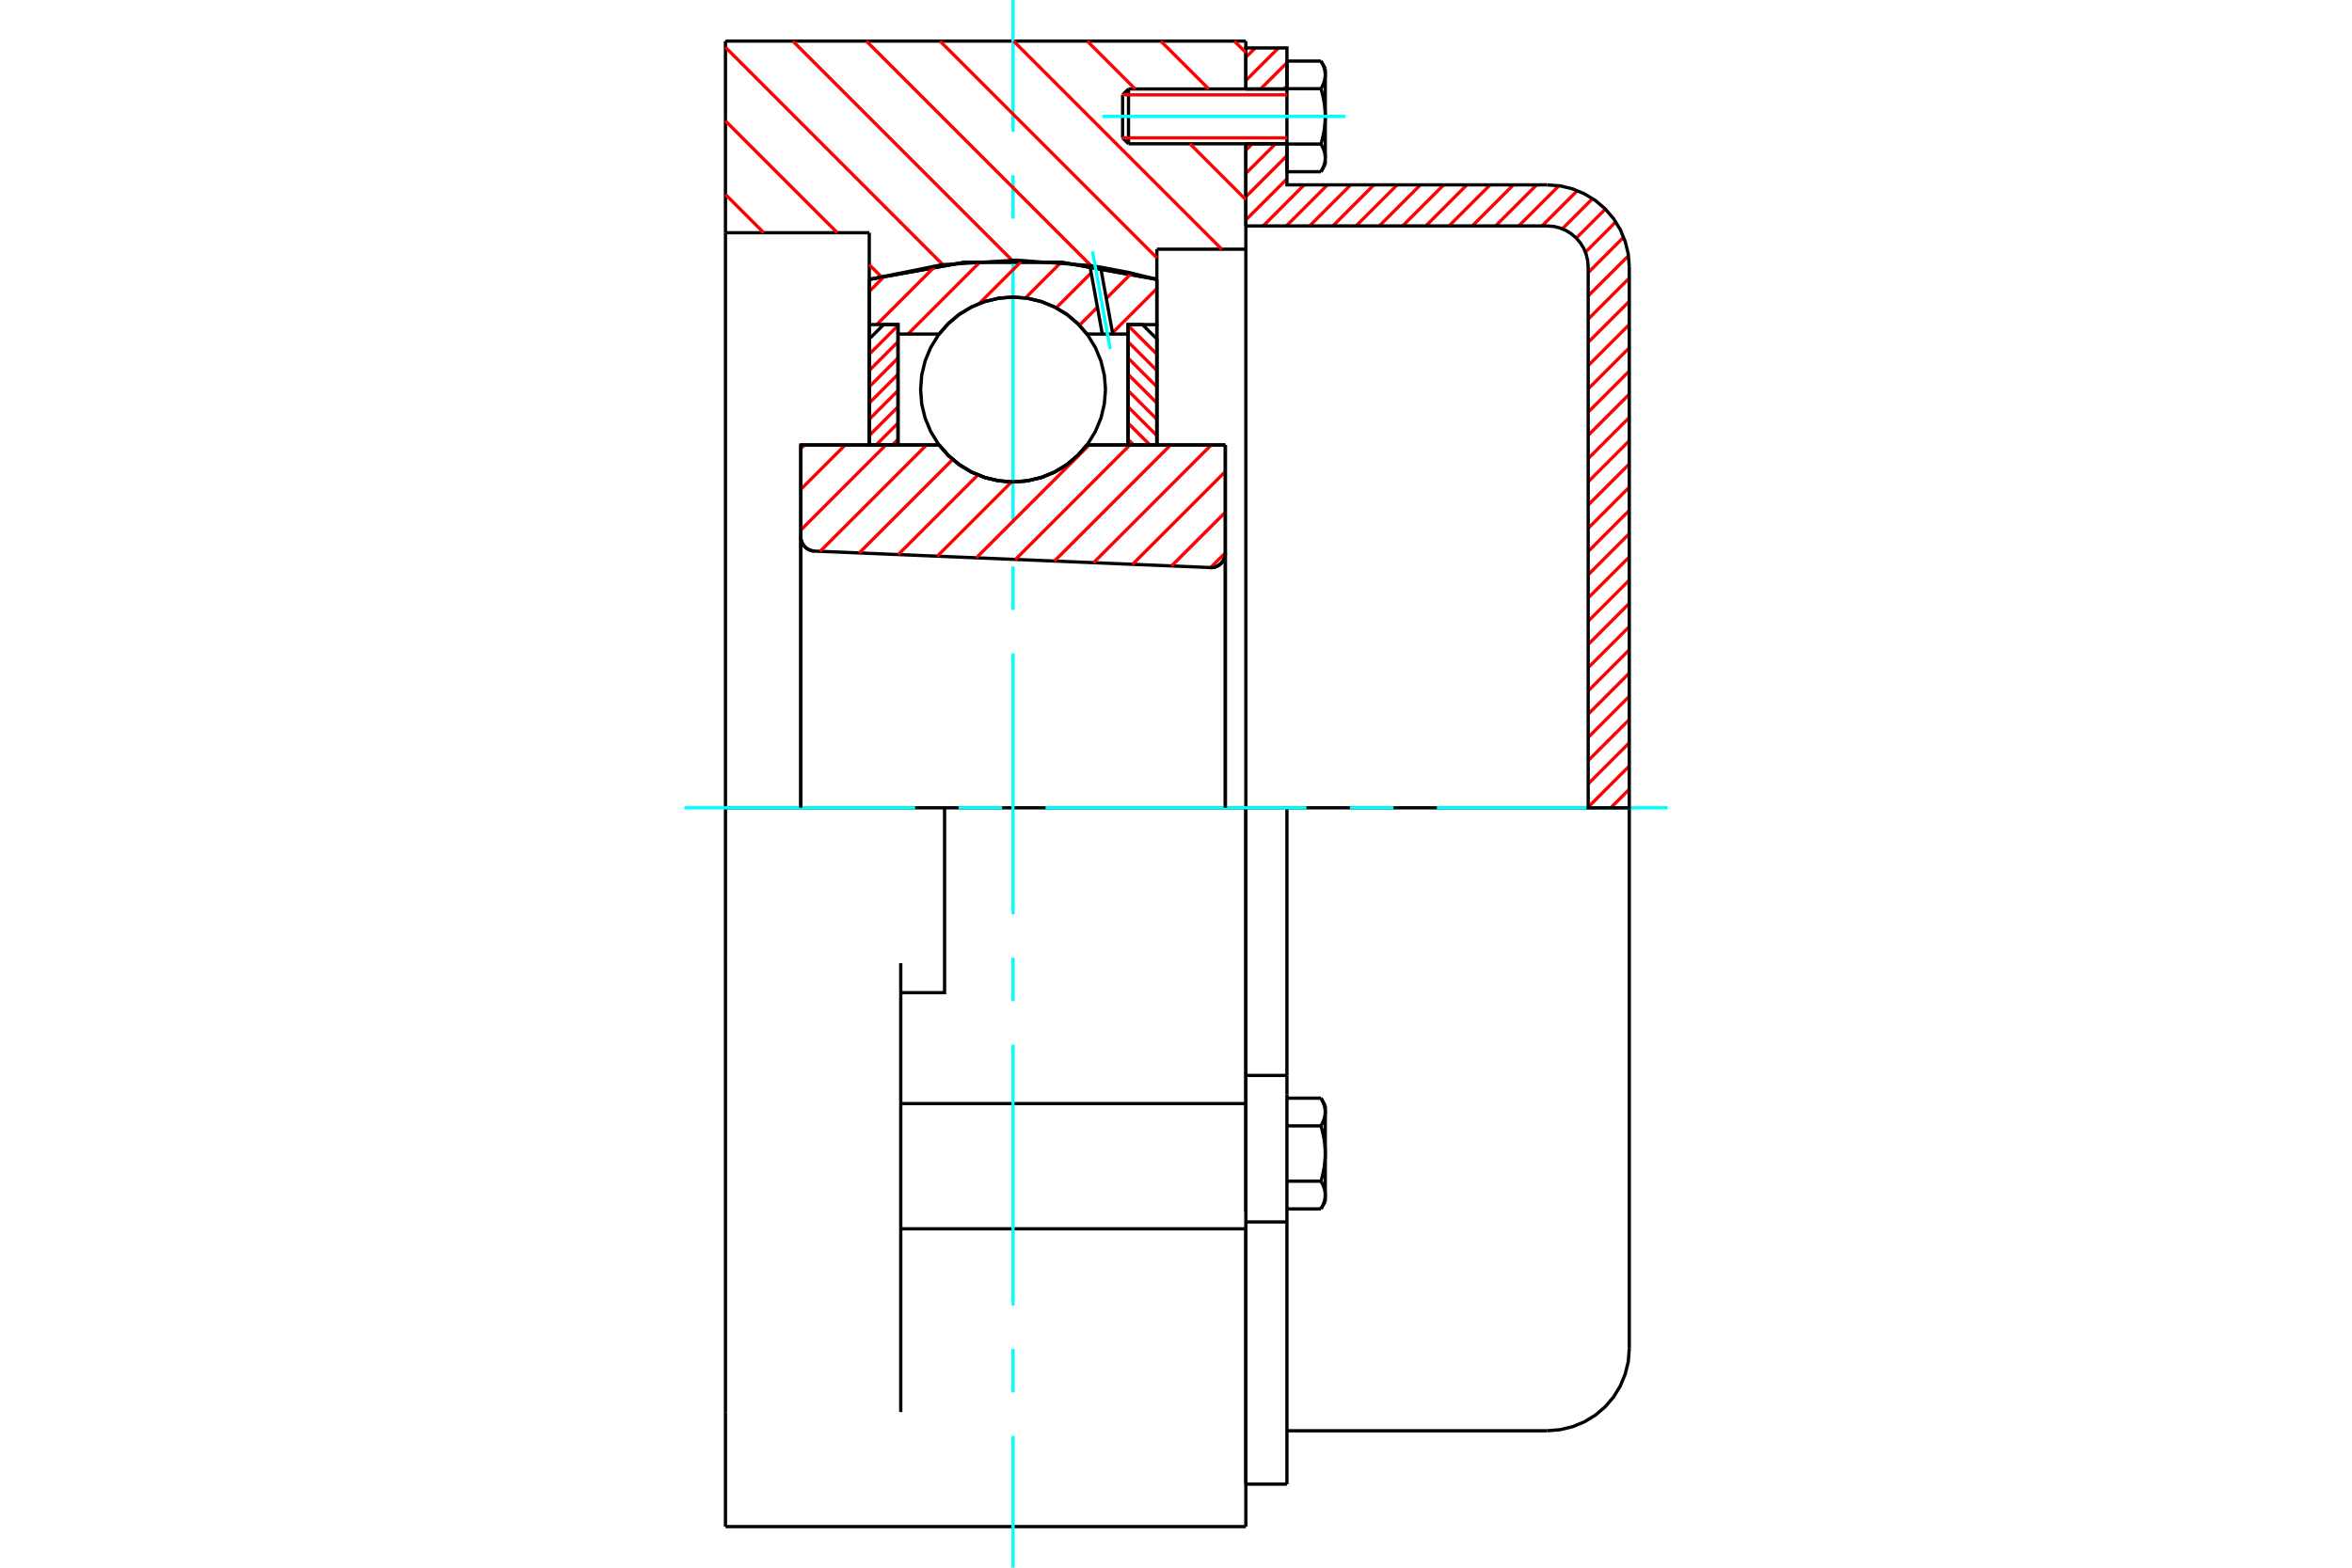 <?xml version="1.0" standalone="no"?>
<!DOCTYPE svg PUBLIC "-//W3C//DTD SVG 1.1//EN"
	"http://www.w3.org/Graphics/SVG/1.1/DTD/svg11.dtd">
<svg xmlns="http://www.w3.org/2000/svg" height="100%" width="100%" viewBox="0 0 36000 24000">
	<rect x="-1800" y="-1200" width="39600" height="26400" style="fill:#FFF"/>
	<g style="fill:none; fill-rule:evenodd" transform="matrix(1 0 0 1 0 0)">
		<g style="fill:none; stroke:#000; stroke-width:50; shape-rendering:geometricPrecision">
			<polyline points="18525,8689 18561,8688 18595,8681 18629,8668 18659,8650 18687,8628 18710,8602 18729,8572 18743,8539 18752,8505 18755,8469"/>
			<line x1="18755" y1="6812" x2="18755" y2="8469"/>
			<line x1="16638" y1="6812" x2="18755" y2="6812"/>
			<polyline points="14374,6812 14518,6976 14686,7116 14873,7229 15075,7311 15288,7361 15506,7378 15723,7361 15936,7311 16138,7229 16326,7116 16493,6976 16638,6812"/>
			<line x1="12257" y1="6812" x2="14374" y2="6812"/>
			<line x1="12257" y1="8217" x2="12257" y2="6812"/>
			<polyline points="12257,8217 12259,8250 12267,8283 12280,8314 12297,8343 12318,8369 12343,8392 12371,8410 12402,8424 12434,8433 12468,8437"/>
			<line x1="18525" y1="8689" x2="12468" y2="8437"/>
			<line x1="18755" y1="8469" x2="18755" y2="12367"/>
			<line x1="12257" y1="8217" x2="12257" y2="12367"/>
			<polyline points="18525,8689 18561,8688 18595,8681 18629,8668 18659,8650 18687,8628 18710,8602 18729,8572 18743,8539 18752,8505 18755,8469"/>
			<line x1="11104" y1="629" x2="19069" y2="629"/>
			<line x1="19069" y1="18812" x2="19069" y2="16895"/>
			<line x1="13787" y1="16895" x2="19069" y2="16895"/>
			<line x1="19069" y1="12367" x2="19069" y2="16895"/>
			<line x1="19069" y1="12367" x2="14458" y2="12367"/>
			<line x1="19069" y1="18812" x2="19069" y2="23371"/>
			<line x1="11104" y1="23371" x2="11104" y2="21617"/>
			<line x1="13787" y1="21617" x2="13787" y2="14745"/>
			<line x1="14458" y1="12367" x2="11104" y2="12367"/>
			<line x1="13305" y1="3563" x2="11104" y2="3563"/>
			<line x1="13305" y1="4277" x2="13305" y2="3563"/>
			<polyline points="17707,4277 16247,4015 14764,4015 13305,4277"/>
			<line x1="17707" y1="3815" x2="17707" y2="4277"/>
			<line x1="19069" y1="3815" x2="17707" y2="3815"/>
			<line x1="19069" y1="2201" x2="19069" y2="3815"/>
			<line x1="19069" y1="629" x2="19069" y2="1362"/>
			<line x1="11104" y1="3563" x2="11104" y2="629"/>
			<line x1="11104" y1="14745" x2="11104" y2="12367"/>
			<polyline points="13787,15197 14458,15197 14458,12367"/>
			<line x1="13305" y1="6812" x2="13305" y2="4277"/>
			<line x1="17707" y1="4277" x2="17707" y2="6812"/>
			<line x1="19069" y1="3815" x2="19069" y2="18554"/>
			<line x1="11104" y1="12367" x2="11104" y2="3563"/>
			<line x1="11104" y1="21617" x2="11104" y2="14745"/>
			<line x1="13787" y1="18812" x2="19069" y2="18812"/>
			<line x1="11104" y1="23371" x2="19069" y2="23371"/>
			<line x1="19069" y1="16464" x2="19698" y2="16464"/>
			<line x1="19698" y1="16703" x2="19698" y2="16464"/>
			<line x1="19698" y1="16752" x2="19698" y2="16703"/>
			<line x1="19698" y1="18707" x2="19698" y2="16752"/>
			<polyline points="19698,16464 19698,12367 19069,12367"/>
			<line x1="19069" y1="22721" x2="19069" y2="18812"/>
			<line x1="19698" y1="22721" x2="19698" y2="18707"/>
			<polyline points="20285,17024 20285,17018 20285,17012 20284,17007 20284,17001 20283,16995 20283,16989 20282,16983 20281,16978 20280,16972 20279,16966 20278,16960 20277,16954 20276,16949 20274,16943 20273,16937 20271,16931 20270,16925 20268,16919 20266,16913 20264,16907 20262,16901 20259,16895 20257,16889 20254,16883 20252,16877 20249,16870 20246,16864 20243,16858 20240,16852 20237,16845 20234,16839 20230,16832 20227,16826 20223,16819 20219,16812"/>
			<line x1="20285" y1="16926" x2="20285" y2="17024"/>
			<polyline points="20285,17659 20285,17648 20285,17636 20284,17625 20284,17613 20283,17601 20283,17590 20282,17578 20281,17567 20280,17555 20279,17543 20278,17532 20277,17520 20276,17508 20274,17497 20273,17485 20271,17473 20270,17461 20268,17449 20266,17437 20264,17425 20262,17413 20259,17401 20257,17389 20254,17377 20252,17365 20249,17352 20246,17340 20243,17327 20240,17314 20237,17302 20234,17289 20230,17276 20227,17262 20223,17249 20219,17236"/>
			<line x1="20285" y1="17024" x2="20285" y2="17659"/>
			<polyline points="20219,17236 20223,17229 20227,17222 20230,17216 20234,17209 20237,17203 20240,17197 20243,17190 20246,17184 20249,17178 20252,17171 20254,17165 20257,17159 20259,17153 20262,17147 20264,17141 20266,17135 20268,17129 20270,17123 20271,17117 20273,17111 20274,17105 20276,17100 20277,17094 20278,17088 20279,17082 20280,17076 20281,17070 20282,17065 20283,17059 20283,17053 20284,17047 20284,17041 20285,17036 20285,17030 20285,17024"/>
			<polyline points="20285,18295 20285,18289 20285,18283 20284,18277 20284,18271 20283,18266 20283,18260 20282,18254 20281,18248 20280,18243 20279,18237 20278,18231 20277,18225 20276,18219 20274,18213 20273,18207 20271,18202 20270,18196 20268,18190 20266,18184 20264,18178 20262,18172 20259,18166 20257,18160 20254,18153 20252,18147 20249,18141 20246,18135 20243,18129 20240,18122 20237,18116 20234,18109 20230,18103 20227,18096 20223,18090 20219,18083"/>
			<line x1="20285" y1="17659" x2="20285" y2="18295"/>
			<polyline points="20219,18083 20223,18070 20227,18056 20230,18043 20234,18030 20237,18017 20240,18004 20243,17992 20246,17979 20249,17967 20252,17954 20254,17942 20257,17930 20259,17917 20262,17905 20264,17893 20266,17881 20268,17869 20270,17857 20271,17846 20273,17834 20274,17822 20276,17810 20277,17799 20278,17787 20279,17775 20280,17764 20281,17752 20282,17741 20283,17729 20283,17717 20284,17706 20284,17694 20285,17683 20285,17671 20285,17659"/>
			<line x1="20285" y1="18295" x2="20285" y2="18393"/>
			<polyline points="20219,18507 20223,18500 20227,18493 20230,18487 20234,18480 20237,18474 20240,18467 20243,18461 20246,18455 20249,18448 20252,18442 20254,18436 20257,18430 20259,18424 20262,18418 20264,18412 20266,18406 20268,18400 20270,18394 20271,18388 20273,18382 20274,18376 20276,18370 20277,18364 20278,18359 20279,18353 20280,18347 20281,18341 20282,18335 20283,18330 20283,18324 20284,18318 20284,18312 20285,18306 20285,18301 20285,18295"/>
			<line x1="19698" y1="18507" x2="20219" y2="18507"/>
			<line x1="19698" y1="18083" x2="20219" y2="18083"/>
			<line x1="19698" y1="17236" x2="20219" y2="17236"/>
			<line x1="19698" y1="16812" x2="20219" y2="16812"/>
			<polyline points="24938,12367 23680,12367 19698,12367"/>
			<line x1="24938" y1="20646" x2="24938" y2="12367"/>
			<line x1="17183" y1="1452" x2="17183" y2="2111"/>
			<line x1="17273" y1="1362" x2="17273" y2="2201"/>
			<polyline points="20285,1146 20285,1140 20285,1135 20284,1129 20284,1123 20283,1117 20283,1111 20282,1106 20281,1100 20280,1094 20279,1088 20278,1082 20277,1077 20276,1071 20274,1065 20273,1059 20271,1053 20270,1047 20268,1041 20266,1035 20264,1029 20262,1023 20259,1017 20257,1011 20254,1005 20252,999 20249,993 20246,986 20243,980 20240,974 20237,967 20234,961 20230,954 20227,948 20223,941 20219,935"/>
			<line x1="20285" y1="1048" x2="20285" y2="1146"/>
			<polyline points="20219,2629 20223,2622 20227,2615 20230,2609 20234,2602 20237,2596 20240,2590 20243,2583 20246,2577 20249,2571 20252,2564 20254,2558 20257,2552 20259,2546 20262,2540 20264,2534 20266,2528 20268,2522 20270,2516 20271,2510 20273,2504 20274,2498 20276,2493 20277,2487 20278,2481 20279,2475 20280,2469 20281,2463 20282,2458 20283,2452 20283,2446 20284,2440 20284,2434 20285,2429 20285,2423 20285,2417 20285,2515"/>
			<polyline points="20285,1782 20285,1770 20285,1758 20284,1747 20284,1735 20283,1724 20283,1712 20282,1700 20281,1689 20280,1677 20279,1666 20278,1654 20277,1642 20276,1631 20274,1619 20273,1607 20271,1595 20270,1584 20268,1572 20266,1560 20264,1548 20262,1536 20259,1524 20257,1511 20254,1499 20252,1487 20249,1474 20246,1462 20243,1449 20240,1437 20237,1424 20234,1411 20230,1398 20227,1385 20223,1371 20219,1358"/>
			<line x1="20285" y1="1146" x2="20285" y2="1782"/>
			<polyline points="20219,1358 20223,1351 20227,1345 20230,1338 20234,1332 20237,1325 20240,1319 20243,1312 20246,1306 20249,1300 20252,1294 20254,1288 20257,1281 20259,1275 20262,1269 20264,1263 20266,1257 20268,1251 20270,1245 20271,1239 20273,1234 20274,1228 20276,1222 20277,1216 20278,1210 20279,1204 20280,1199 20281,1193 20282,1187 20283,1181 20283,1175 20284,1170 20284,1164 20285,1158 20285,1152 20285,1146"/>
			<polyline points="20285,2417 20285,2411 20285,2405 20284,2400 20284,2394 20283,2388 20283,2382 20282,2376 20281,2371 20280,2365 20279,2359 20278,2353 20277,2347 20276,2341 20274,2336 20273,2330 20271,2324 20270,2318 20268,2312 20266,2306 20264,2300 20262,2294 20259,2288 20257,2282 20254,2276 20252,2270 20249,2263 20246,2257 20243,2251 20240,2244 20237,2238 20234,2232 20230,2225 20227,2219 20223,2212 20219,2205"/>
			<line x1="20285" y1="1782" x2="20285" y2="2417"/>
			<polyline points="20219,2205 20223,2192 20227,2179 20230,2165 20234,2152 20237,2139 20240,2127 20243,2114 20246,2101 20249,2089 20252,2076 20254,2064 20257,2052 20259,2040 20262,2028 20264,2016 20266,2004 20268,1992 20270,1980 20271,1968 20273,1956 20274,1944 20276,1933 20277,1921 20278,1909 20279,1898 20280,1886 20281,1875 20282,1863 20283,1851 20283,1840 20284,1828 20284,1817 20285,1805 20285,1793 20285,1782"/>
			<line x1="19698" y1="1358" x2="20219" y2="1358"/>
			<polyline points="19698,1358 19698,2205 20219,2205"/>
			<line x1="19698" y1="935" x2="20219" y2="935"/>
			<line x1="19698" y1="935" x2="19698" y2="1358"/>
			<line x1="19698" y1="2629" x2="20219" y2="2629"/>
			<line x1="19698" y1="2205" x2="19698" y2="2629"/>
			<line x1="19069" y1="18707" x2="19698" y2="18707"/>
			<line x1="19069" y1="22721" x2="19698" y2="22721"/>
			<line x1="20285" y1="16926" x2="20219" y2="16812"/>
			<line x1="20219" y1="18507" x2="20285" y2="18393"/>
			<polyline points="23680,21904 23877,21888 24069,21842 24251,21767 24420,21664 24570,21536 24698,21386 24801,21217 24876,21035 24923,20843 24938,20646"/>
			<line x1="19698" y1="21904" x2="23680" y2="21904"/>
			<line x1="17273" y1="1362" x2="17183" y2="1452"/>
			<line x1="17183" y1="2111" x2="17273" y2="2201"/>
			<line x1="19698" y1="1362" x2="17273" y2="1362"/>
			<line x1="17273" y1="2201" x2="19698" y2="2201"/>
			<line x1="20285" y1="1048" x2="20219" y2="935"/>
			<line x1="20219" y1="2629" x2="20285" y2="2515"/>
		</g>
		<g style="fill:none; stroke:#0FF; stroke-width:50; shape-rendering:geometricPrecision">
			<line x1="15506" y1="24000" x2="15506" y2="21983"/>
			<line x1="15506" y1="21317" x2="15506" y2="20652"/>
			<line x1="15506" y1="19986" x2="15506" y2="15993"/>
			<line x1="15506" y1="15328" x2="15506" y2="14662"/>
			<line x1="15506" y1="13997" x2="15506" y2="10003"/>
			<line x1="15506" y1="9338" x2="15506" y2="8672"/>
			<line x1="15506" y1="8007" x2="15506" y2="4014"/>
			<line x1="15506" y1="3348" x2="15506" y2="2683"/>
			<line x1="15506" y1="2017" x2="15506" y2="0"/>
			<line x1="10475" y1="12367" x2="14007" y2="12367"/>
			<line x1="14672" y1="12367" x2="15338" y2="12367"/>
			<line x1="16003" y1="12367" x2="19997" y2="12367"/>
			<line x1="20662" y1="12367" x2="21328" y2="12367"/>
			<line x1="21993" y1="12367" x2="25525" y2="12367"/>
			<line x1="16872" y1="1782" x2="20595" y2="1782"/>
		</g>
		<g style="fill:none; stroke:#F00; stroke-width:50; shape-rendering:geometricPrecision">
			<line x1="24938" y1="12083" x2="24654" y2="12367"/>
			<line x1="24938" y1="11727" x2="24309" y2="12356"/>
			<line x1="24938" y1="11371" x2="24309" y2="12000"/>
			<line x1="24938" y1="11016" x2="24309" y2="11644"/>
			<line x1="24938" y1="10660" x2="24309" y2="11289"/>
			<line x1="24938" y1="10304" x2="24309" y2="10933"/>
			<line x1="24938" y1="9948" x2="24309" y2="10577"/>
			<line x1="24938" y1="9593" x2="24309" y2="10221"/>
			<line x1="24938" y1="9237" x2="24309" y2="9866"/>
			<line x1="24938" y1="8881" x2="24309" y2="9510"/>
			<line x1="24938" y1="8526" x2="24309" y2="9154"/>
			<line x1="24938" y1="8170" x2="24309" y2="8799"/>
			<line x1="24938" y1="7814" x2="24309" y2="8443"/>
			<line x1="24938" y1="7458" x2="24309" y2="8087"/>
			<line x1="24938" y1="7103" x2="24309" y2="7731"/>
			<line x1="24938" y1="6747" x2="24309" y2="7376"/>
			<line x1="24938" y1="6391" x2="24309" y2="7020"/>
			<line x1="24938" y1="6035" x2="24309" y2="6664"/>
			<line x1="24938" y1="5680" x2="24309" y2="6309"/>
			<line x1="24938" y1="5324" x2="24309" y2="5953"/>
			<line x1="24938" y1="4968" x2="24309" y2="5597"/>
			<line x1="24938" y1="4613" x2="24309" y2="5241"/>
			<line x1="24938" y1="4257" x2="24309" y2="4886"/>
			<line x1="24926" y1="3914" x2="24309" y2="4530"/>
			<line x1="24852" y1="3631" x2="24309" y2="4174"/>
			<line x1="24731" y1="3397" x2="24267" y2="3861"/>
			<line x1="24571" y1="3201" x2="24127" y2="3645"/>
			<line x1="24376" y1="3040" x2="23913" y2="3503"/>
			<line x1="24143" y1="2918" x2="23602" y2="3459"/>
			<line x1="23862" y1="2843" x2="23246" y2="3459"/>
			<line x1="23520" y1="2830" x2="22891" y2="3459"/>
			<line x1="23164" y1="2830" x2="22535" y2="3459"/>
			<line x1="22808" y1="2830" x2="22179" y2="3459"/>
			<line x1="22452" y1="2830" x2="21824" y2="3459"/>
			<line x1="22097" y1="2830" x2="21468" y2="3459"/>
			<line x1="21741" y1="2830" x2="21112" y2="3459"/>
			<line x1="21385" y1="2830" x2="20756" y2="3459"/>
			<line x1="21029" y1="2830" x2="20401" y2="3459"/>
			<line x1="20674" y1="2830" x2="20045" y2="3459"/>
			<line x1="20318" y1="2830" x2="19689" y2="3459"/>
			<line x1="19962" y1="2830" x2="19334" y2="3459"/>
			<line x1="19698" y1="2739" x2="19069" y2="3367"/>
			<line x1="19698" y1="2383" x2="19069" y2="3012"/>
			<line x1="19524" y1="2201" x2="19069" y2="2656"/>
			<line x1="19168" y1="2201" x2="19069" y2="2300"/>
			<line x1="19698" y1="1316" x2="19651" y2="1362"/>
			<line x1="19698" y1="960" x2="19295" y2="1362"/>
			<line x1="19568" y1="734" x2="19069" y2="1233"/>
			<line x1="19213" y1="734" x2="19069" y2="877"/>
		</g>
		<g style="fill:none; stroke:#000; stroke-width:50; shape-rendering:geometricPrecision">
			<line x1="19069" y1="3459" x2="19069" y2="2201"/>
			<line x1="19069" y1="1362" x2="19698" y2="1362"/>
			<line x1="19698" y1="2201" x2="19069" y2="2201"/>
			<polyline points="19069,1362 19069,734 19698,734 19698,1362"/>
			<polyline points="19698,2201 19698,2830 23680,2830"/>
			<polyline points="24938,4087 24923,3891 24876,3699 24801,3516 24698,3348 24570,3198 24420,3070 24251,2967 24069,2891 23877,2845 23680,2830"/>
			<polyline points="24938,4087 24938,12367 24309,12367 24309,4087 24301,3989 24278,3893 24241,3802 24189,3718 24125,3643 24050,3579 23966,3527 23875,3489 23779,3466 23680,3459 19069,3459"/>
		</g>
		<g style="fill:none; stroke:#F00; stroke-width:50; shape-rendering:geometricPrecision">
			<line x1="18893" y1="629" x2="19069" y2="804"/>
			<line x1="17767" y1="629" x2="18501" y2="1362"/>
			<line x1="16641" y1="629" x2="17374" y2="1362"/>
			<line x1="18213" y1="2201" x2="19069" y2="3057"/>
			<line x1="15514" y1="629" x2="18700" y2="3815"/>
			<line x1="14388" y1="629" x2="17707" y2="3948"/>
			<line x1="13261" y1="629" x2="16701" y2="4069"/>
			<line x1="12135" y1="629" x2="15492" y2="3986"/>
			<line x1="11104" y1="724" x2="14434" y2="4055"/>
			<line x1="11104" y1="1851" x2="12816" y2="3563"/>
			<line x1="13305" y1="4052" x2="13484" y2="4231"/>
			<line x1="11104" y1="2977" x2="11690" y2="3563"/>
		</g>
		<g style="fill:none; stroke:#000; stroke-width:50; shape-rendering:geometricPrecision">
			<polyline points="17707,4277 16247,4015 14764,4015 13305,4277"/>
		</g>
		<g style="fill:none; stroke:#F00; stroke-width:50; shape-rendering:geometricPrecision">
			<line x1="13745" y1="4983" x2="13305" y2="5423"/>
			<line x1="13745" y1="5232" x2="13305" y2="5672"/>
			<line x1="13745" y1="5481" x2="13305" y2="5921"/>
			<line x1="13745" y1="5730" x2="13305" y2="6170"/>
			<line x1="13745" y1="5979" x2="13305" y2="6419"/>
			<line x1="13745" y1="6228" x2="13305" y2="6668"/>
			<line x1="13745" y1="6477" x2="13410" y2="6812"/>
			<line x1="13745" y1="6726" x2="13659" y2="6812"/>
		</g>
		<g style="fill:none; stroke:#000; stroke-width:50; shape-rendering:geometricPrecision">
			<polyline points="13745,6812 13745,4969 13525,4969 13305,5189 13305,6812 13745,6812"/>
		</g>
		<g style="fill:none; stroke:#F00; stroke-width:50; shape-rendering:geometricPrecision">
			<line x1="17266" y1="4983" x2="17707" y2="5423"/>
			<line x1="17266" y1="5232" x2="17707" y2="5672"/>
			<line x1="17266" y1="5481" x2="17707" y2="5921"/>
			<line x1="17266" y1="5730" x2="17707" y2="6170"/>
			<line x1="17266" y1="5979" x2="17707" y2="6419"/>
			<line x1="17266" y1="6228" x2="17707" y2="6668"/>
			<line x1="17266" y1="6477" x2="17601" y2="6812"/>
			<line x1="17266" y1="6726" x2="17352" y2="6812"/>
		</g>
		<g style="fill:none; stroke:#000; stroke-width:50; shape-rendering:geometricPrecision">
			<polyline points="17266,6812 17266,4969 17486,4969 17707,5189 17707,6812 17266,6812"/>
			<polyline points="16921,5963 16903,5742 16851,5526 16766,5321 16650,5132 16506,4963 16337,4819 16148,4703 15943,4618 15727,4566 15506,4548 15284,4566 15068,4618 14863,4703 14674,4819 14505,4963 14361,5132 14245,5321 14160,5526 14108,5742 14091,5963 14108,6185 14160,6401 14245,6606 14361,6795 14505,6964 14674,7108 14863,7224 15068,7309 15284,7361 15506,7378 15727,7361 15943,7309 16148,7224 16337,7108 16506,6964 16650,6795 16766,6606 16851,6401 16903,6185 16921,5963"/>
		</g>
		<g style="fill:none; stroke:#F00; stroke-width:50; shape-rendering:geometricPrecision">
			<line x1="17707" y1="4418" x2="17028" y2="5096"/>
			<line x1="17318" y1="4184" x2="16933" y2="4569"/>
			<line x1="16797" y1="4704" x2="16522" y2="4979"/>
			<line x1="16702" y1="4178" x2="16167" y2="4712"/>
			<line x1="16240" y1="4017" x2="15695" y2="4562"/>
			<line x1="15650" y1="3984" x2="14987" y2="4648"/>
			<line x1="15012" y1="3999" x2="13897" y2="5114"/>
			<line x1="14318" y1="4071" x2="13420" y2="4969"/>
			<line x1="13553" y1="4213" x2="13305" y2="4462"/>
		</g>
		<g style="fill:none; stroke:#000; stroke-width:50; shape-rendering:geometricPrecision">
			<polyline points="13305,6812 13305,4969 13305,4277"/>
			<polyline points="16681,4065 15550,3983 14417,4053 13305,4277"/>
			<polyline points="16846,4090 16763,4077 16681,4065"/>
			<polyline points="17707,4277 17279,4172 16846,4090"/>
			<polyline points="17707,4277 17707,4969 17266,4969 17266,5114 17266,6812"/>
			<polyline points="17266,5114 17032,5114 16872,5114 16638,5114 16493,4950 16326,4810 16138,4698 15936,4616 15723,4565 15506,4548 15288,4565 15075,4616 14873,4698 14686,4810 14518,4950 14374,5114 13745,5114 13745,6812"/>
			<polyline points="13745,5114 13745,4969 13305,4969"/>
			<line x1="17707" y1="4969" x2="17707" y2="6812"/>
		</g>
		<g style="fill:none; stroke:#0FF; stroke-width:50; shape-rendering:geometricPrecision">
			<line x1="16993" y1="5343" x2="16722" y2="3849"/>
		</g>
		<g style="fill:none; stroke:#000; stroke-width:50; shape-rendering:geometricPrecision">
			<line x1="16872" y1="5114" x2="16681" y2="4065"/>
			<line x1="17032" y1="5114" x2="16846" y2="4090"/>
		</g>
		<g style="fill:none; stroke:#F00; stroke-width:50; shape-rendering:geometricPrecision">
			<line x1="18755" y1="8464" x2="18530" y2="8689"/>
			<line x1="18755" y1="7842" x2="17932" y2="8664"/>
			<line x1="18755" y1="7219" x2="17334" y2="8640"/>
			<line x1="18539" y1="6812" x2="16737" y2="8615"/>
			<line x1="17917" y1="6812" x2="16139" y2="8590"/>
			<line x1="17294" y1="6812" x2="15542" y2="8565"/>
			<line x1="16672" y1="6812" x2="14944" y2="8540"/>
			<line x1="15484" y1="7377" x2="14346" y2="8515"/>
			<line x1="14968" y1="7271" x2="13749" y2="8490"/>
			<line x1="14582" y1="7034" x2="13151" y2="8465"/>
			<line x1="14182" y1="6812" x2="12554" y2="8440"/>
			<line x1="13559" y1="6812" x2="12257" y2="8115"/>
			<line x1="12937" y1="6812" x2="12257" y2="7492"/>
			<line x1="12314" y1="6812" x2="12257" y2="6870"/>
		</g>
		<g style="fill:none; stroke:#000; stroke-width:50; shape-rendering:geometricPrecision">
			<polyline points="12257,8217 12259,8250 12267,8283 12280,8314 12297,8343 12318,8369 12343,8392 12371,8410 12402,8424 12434,8433 12468,8437"/>
			<polyline points="18525,8689 18561,8688 18595,8681 18629,8668 18659,8650 18687,8628 18710,8602 18729,8572 18743,8539 18752,8505 18755,8469"/>
			<polyline points="18755,6812 18314,6812 16638,6812"/>
			<polyline points="14374,6812 14518,6976 14686,7116 14873,7229 15075,7311 15288,7361 15506,7378 15723,7361 15936,7311 16138,7229 16326,7116 16493,6976 16638,6812"/>
			<polyline points="14374,6812 12697,6812 12257,6812 12257,12367"/>
			<line x1="18755" y1="12367" x2="18755" y2="6812"/>
		</g>
		<g style="fill:none; stroke:#F00; stroke-width:50; shape-rendering:geometricPrecision">
			<line x1="19698" y1="1452" x2="17183" y2="1452"/>
			<line x1="17183" y1="2111" x2="19698" y2="2111"/>
		</g>
	</g>
</svg>
